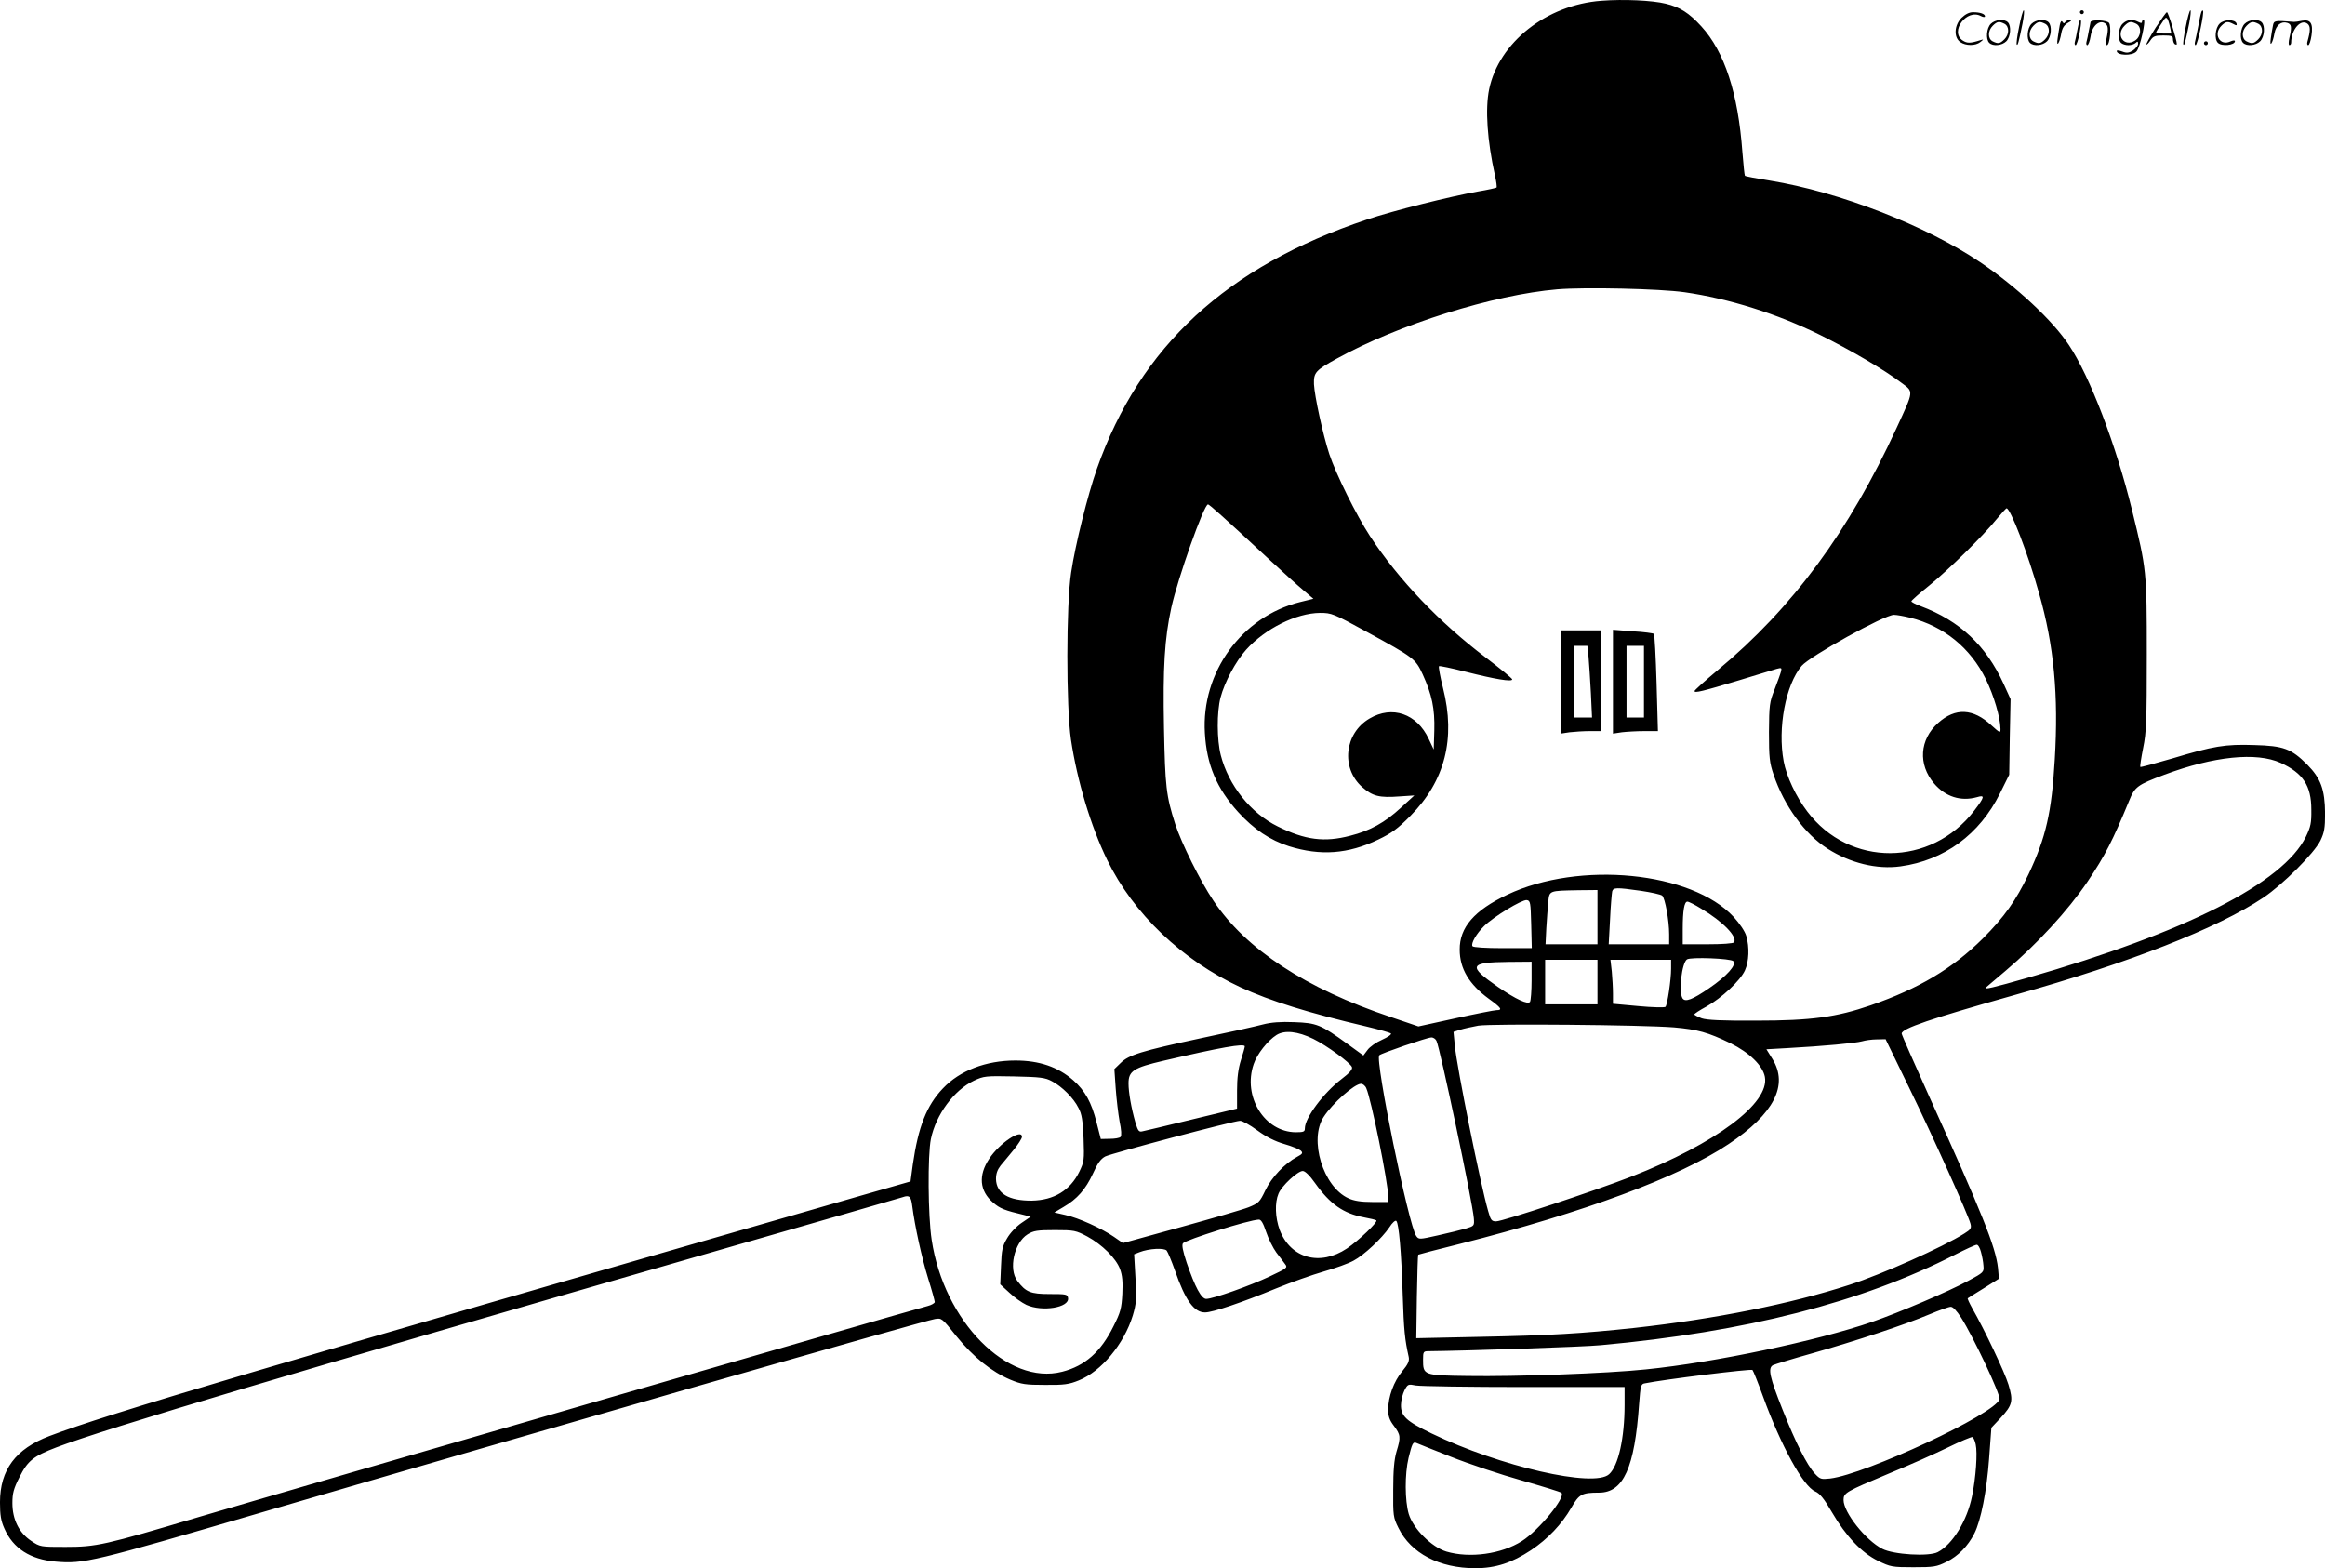 <svg version="1.0" xmlns="http://www.w3.org/2000/svg"
  viewBox="0 0 1199.863 809.266"
 preserveAspectRatio="xMidYMid meet">
<g transform="translate(-0.603,810.299) scale(0.1,-0.1)"
fill="#000000" stroke="none">
<path d="M8270 8099 c-283 -21 -529 -215 -579 -457 -21 -101 -10 -264 30 -444
7 -32 11 -60 8 -63 -3 -2 -46 -12 -95 -20 -141 -25 -438 -99 -574 -145 -724
-242 -1171 -655 -1393 -1286 -47 -133 -112 -393 -133 -535 -26 -166 -26 -694
-1 -863 32 -213 103 -449 187 -621 135 -277 386 -517 688 -657 154 -71 350
-132 652 -203 63 -15 119 -31 124 -35 5 -5 -15 -19 -46 -33 -30 -13 -64 -37
-75 -53 l-21 -28 -84 61 c-135 98 -157 107 -273 111 -69 3 -120 -1 -162 -12
-33 -9 -177 -41 -320 -71 -307 -66 -372 -86 -414 -128 l-32 -31 7 -101 c4 -55
13 -131 20 -170 9 -41 11 -74 5 -79 -5 -6 -30 -10 -55 -10 l-47 -1 -22 86
c-26 103 -59 163 -120 217 -79 69 -175 102 -299 102 -152 0 -287 -52 -374
-144 -84 -88 -127 -198 -155 -391 l-12 -89 -255 -73 c-3100 -893 -3884 -1125
-4189 -1241 -174 -66 -255 -174 -255 -342 0 -67 5 -96 23 -136 45 -102 134
-159 264 -170 145 -13 192 -1 1067 255 1391 407 3411 987 3471 997 35 6 37 4
111 -89 87 -107 181 -183 278 -224 58 -24 78 -27 180 -27 98 -1 124 3 173 23
116 46 234 188 279 335 18 61 20 83 14 192 l-7 124 28 11 c49 19 127 23 140 8
6 -8 25 -53 42 -101 54 -156 99 -218 156 -218 39 0 190 51 367 124 76 31 186
70 245 87 60 17 129 42 154 56 55 29 147 116 185 172 15 24 31 38 36 33 13
-13 26 -158 33 -382 6 -184 11 -230 31 -320 4 -20 -3 -37 -33 -73 -44 -53 -73
-132 -73 -199 0 -34 7 -54 30 -84 34 -46 36 -57 13 -132 -12 -41 -17 -97 -17
-197 -1 -134 0 -143 27 -197 64 -131 211 -208 397 -208 105 0 189 28 287 93
87 58 159 134 208 219 40 70 54 78 143 78 126 0 184 128 207 458 7 93 9 103
29 106 97 20 550 76 556 69 4 -4 29 -66 55 -138 92 -253 207 -463 269 -489 23
-10 45 -36 86 -107 73 -125 154 -210 238 -251 64 -31 72 -33 182 -33 106 0
120 2 172 28 59 29 110 81 143 146 34 67 64 220 76 384 l12 162 48 51 c61 66
66 87 40 172 -19 63 -123 282 -187 394 -15 27 -25 49 -23 51 2 2 39 25 83 52
l78 49 -5 56 c-12 108 -82 283 -356 887 -77 171 -141 316 -141 322 0 26 146
76 586 200 589 165 1045 344 1281 502 100 67 261 228 294 294 20 42 24 64 24
140 -1 124 -22 181 -92 252 -82 82 -122 97 -273 101 -151 5 -210 -5 -423 -69
-89 -26 -163 -46 -165 -44 -3 2 4 46 14 97 17 82 19 140 19 483 0 434 -1 439
-76 745 -82 335 -217 689 -325 851 -84 128 -272 303 -459 429 -280 189 -727
363 -1085 421 -69 11 -127 22 -129 25 -2 2 -8 57 -13 122 -22 303 -92 518
-212 649 -63 69 -111 100 -184 117 -69 17 -216 24 -332 15z m429 -1504 c230
-33 478 -111 699 -220 156 -77 332 -180 420 -247 65 -48 66 -38 -24 -233 -246
-534 -537 -929 -923 -1250 -66 -55 -120 -104 -120 -108 -1 -12 40 -2 229 55
91 28 178 54 194 59 26 7 28 6 23 -14 -3 -12 -18 -53 -33 -92 -26 -65 -28 -80
-29 -220 0 -132 3 -158 24 -220 54 -160 161 -307 279 -382 116 -74 254 -108
376 -91 226 31 408 165 513 376 l48 97 3 195 4 195 -36 79 c-91 198 -226 325
-428 401 -27 10 -48 21 -48 25 0 4 42 41 93 82 99 81 275 253 347 342 25 30
48 55 51 56 20 1 112 -237 168 -439 77 -269 101 -526 81 -858 -16 -272 -45
-400 -135 -591 -65 -136 -125 -221 -237 -333 -155 -154 -330 -258 -578 -344
-177 -61 -306 -79 -590 -79 -180 -1 -255 3 -282 12 -21 8 -38 17 -38 20 0 4
28 22 63 41 77 43 174 133 198 186 21 46 24 120 7 178 -7 24 -34 64 -65 98
-217 234 -796 291 -1168 115 -171 -81 -247 -169 -246 -284 0 -98 49 -179 150
-253 65 -47 73 -59 40 -59 -11 0 -107 -19 -212 -42 l-191 -42 -141 48 c-442
148 -749 350 -917 601 -68 101 -165 297 -197 395 -47 147 -52 194 -58 496 -6
314 3 461 38 622 33 150 168 532 189 532 8 0 84 -69 317 -285 65 -60 143 -131
173 -156 l54 -46 -69 -17 c-301 -75 -510 -363 -491 -676 9 -163 61 -286 172
-408 81 -89 165 -145 262 -176 163 -51 306 -40 460 34 69 33 101 56 167 123
178 180 234 398 168 659 -15 59 -24 110 -21 113 2 3 65 -10 139 -29 150 -38
239 -53 239 -39 0 5 -62 56 -137 113 -238 180 -449 401 -596 625 -71 108 -177
322 -211 425 -33 101 -76 299 -79 360 -2 61 8 72 119 133 319 176 807 329
1137 357 142 12 531 3 656 -15z m-1641 -1752 c247 -135 252 -139 290 -220 48
-105 63 -177 60 -290 l-3 -98 -26 55 c-61 130 -188 174 -305 105 -130 -76
-149 -256 -38 -354 54 -47 88 -56 193 -48 l76 5 -69 -63 c-83 -77 -159 -119
-262 -145 -134 -35 -232 -22 -374 48 -139 68 -254 212 -294 368 -20 78 -21
222 -1 298 21 79 78 186 132 246 98 109 259 189 381 190 60 0 68 -3 240 -97z
m2807 72 c173 -44 309 -155 389 -316 42 -86 75 -198 76 -258 0 -22 -3 -21 -46
18 -95 89 -187 93 -276 13 -96 -86 -104 -214 -21 -312 59 -69 138 -94 221 -71
43 13 41 2 -14 -70 -223 -290 -644 -292 -861 -4 -58 76 -108 182 -122 259 -32
172 10 395 93 493 43 50 427 263 476 263 14 0 53 -7 85 -15z m1911 -749 c115
-53 158 -117 158 -241 1 -69 -3 -88 -28 -140 -118 -239 -618 -493 -1436 -728
-178 -51 -229 -63 -215 -50 6 5 51 44 100 85 163 138 323 312 424 461 91 135
130 212 215 418 29 72 43 82 182 134 254 95 475 118 600 61z m-3303 -660 c54
-8 104 -19 111 -25 15 -13 36 -128 36 -200 l0 -51 -156 0 -156 0 7 128 c3 70
9 135 11 145 6 20 20 21 147 3z m-223 -136 l0 -140 -134 0 -134 0 4 83 c3 45
7 105 10 134 6 61 2 59 157 62 l97 1 0 -140z m-342 -37 l3 -123 -150 0 c-86 0
-152 4 -156 10 -9 14 20 65 60 104 47 47 195 137 220 134 19 -3 20 -12 23
-125z m877 81 c113 -67 188 -145 170 -174 -4 -6 -63 -10 -136 -10 l-129 0 0
79 c0 94 8 141 24 141 7 0 39 -16 71 -36z m166 -271 c19 -19 -34 -78 -125
-140 -86 -59 -123 -73 -137 -52 -21 33 -4 183 23 201 20 13 225 5 239 -9z
m-701 -108 l0 -115 -135 0 -135 0 0 115 0 115 135 0 135 0 0 -115z m380 69 c0
-57 -19 -186 -29 -197 -5 -4 -67 -3 -140 4 l-131 12 0 52 c0 29 -3 80 -6 114
l-7 61 157 0 156 0 0 -46z m-720 -61 c0 -54 -4 -103 -8 -110 -10 -16 -73 13
-166 77 -157 109 -149 127 57 129 l117 1 0 -97z m735 -242 c123 -11 174 -25
292 -82 97 -48 166 -115 177 -173 26 -136 -254 -345 -689 -515 -190 -74 -664
-231 -698 -231 -23 0 -28 6 -41 53 -40 138 -162 745 -172 853 l-7 72 35 11
c19 6 61 15 93 21 71 11 848 4 1010 -9z m-1862 -59 c71 -35 191 -123 200 -146
4 -11 -12 -30 -53 -61 -94 -72 -190 -201 -190 -255 0 -17 -6 -20 -47 -20 -161
1 -275 184 -217 352 17 51 72 121 118 150 42 26 109 19 189 -20z m636 -10 c18
-34 187 -836 193 -916 3 -39 2 -40 -41 -53 -24 -7 -89 -23 -143 -35 -97 -22
-100 -22 -113 -4 -39 52 -214 910 -191 933 9 10 248 92 268 92 10 1 22 -7 27
-17z m2438 -239 c126 -258 306 -659 318 -705 6 -23 2 -30 -32 -51 -111 -70
-426 -211 -594 -265 -302 -98 -692 -176 -1109 -222 -271 -29 -437 -39 -800
-46 l-325 -7 3 214 c2 118 5 215 7 217 1 1 98 27 216 56 639 162 1131 344
1386 515 234 156 310 304 226 439 l-31 50 106 6 c185 10 356 26 387 35 17 5
51 10 76 10 l46 1 120 -247z m-3427 210 c0 -5 -9 -37 -20 -71 -14 -45 -20 -92
-20 -157 l0 -93 -232 -56 c-128 -31 -243 -59 -255 -61 -20 -5 -24 1 -38 47
-21 74 -35 154 -35 200 0 64 26 81 181 117 291 68 419 91 419 74z m-995 -180
c52 -27 112 -87 137 -138 17 -31 22 -65 26 -157 4 -112 3 -120 -22 -172 -47
-96 -131 -147 -245 -149 -119 -1 -183 37 -185 111 0 28 7 48 24 70 14 16 44
53 68 82 23 28 42 58 42 66 0 45 -116 -32 -169 -113 -57 -86 -50 -166 20 -226
36 -31 58 -40 164 -65 l30 -8 -47 -32 c-27 -18 -60 -53 -75 -80 -24 -40 -28
-60 -31 -142 l-4 -95 47 -43 c25 -24 65 -52 88 -63 82 -37 222 -14 215 35 -3
20 -9 21 -95 21 -99 0 -123 10 -167 68 -46 61 -16 197 53 240 31 19 50 22 141
22 100 0 108 -2 167 -33 77 -42 148 -112 169 -168 12 -33 15 -65 12 -128 -4
-75 -9 -95 -46 -168 -65 -132 -147 -204 -264 -234 -282 -73 -611 260 -674 681
-19 124 -21 436 -4 520 26 126 119 252 222 301 51 24 60 25 208 22 136 -3 160
-6 195 -25z m1622 -36 c25 -55 113 -489 113 -558 l0 -29 -82 0 c-59 0 -95 6
-123 19 -131 59 -205 303 -128 420 46 71 159 171 193 171 9 0 22 -10 27 -23z
m-563 -217 c46 -34 92 -57 140 -71 39 -11 77 -27 85 -34 12 -12 9 -17 -19 -32
-64 -34 -132 -106 -164 -173 -29 -61 -35 -66 -86 -87 -30 -12 -189 -58 -352
-103 l-297 -82 -46 32 c-64 44 -183 98 -251 113 l-57 13 47 28 c71 41 115 92
152 172 24 54 41 77 64 89 32 16 660 183 695 184 11 1 51 -21 89 -49z m299
-273 c78 -109 146 -156 251 -176 33 -6 62 -13 65 -16 8 -9 -91 -104 -152 -145
-139 -93 -291 -51 -347 96 -23 63 -26 140 -6 187 16 40 99 117 125 117 12 0
36 -23 64 -63z m-2079 -119 c13 -101 48 -263 82 -373 19 -60 34 -115 34 -121
0 -6 -17 -16 -37 -21 -140 -37 -3261 -941 -3758 -1088 -491 -146 -531 -155
-691 -155 -129 0 -131 0 -177 31 -62 41 -97 110 -97 195 0 50 6 74 36 133 43
86 72 109 192 155 249 95 1238 390 3362 1001 547 157 1000 288 1005 290 34 12
43 4 49 -47z m1826 -132 c12 -36 36 -84 53 -107 18 -23 38 -50 46 -61 13 -17
7 -21 -80 -62 -101 -48 -293 -116 -328 -116 -25 0 -58 61 -101 187 -20 61 -26
91 -19 100 15 18 342 121 391 122 12 1 23 -18 38 -63z m3689 -103 c6 -21 12
-53 13 -72 3 -33 1 -35 -77 -77 -105 -57 -357 -164 -498 -213 -284 -98 -811
-209 -1167 -245 -200 -21 -673 -38 -918 -34 -231 3 -232 4 -232 85 0 40 2 43
28 43 194 2 801 22 890 31 746 68 1346 221 1827 467 55 28 105 51 112 51 7 1
17 -16 22 -36z m-102 -340 c63 -99 205 -400 198 -421 -23 -76 -691 -387 -874
-409 -47 -5 -52 -4 -79 25 -40 43 -99 159 -167 331 -66 166 -77 214 -49 229
11 5 102 33 202 61 223 63 480 148 605 201 50 21 100 39 110 39 11 1 31 -20
54 -56z m-2254 -358 l517 0 0 -92 c0 -171 -32 -315 -80 -358 -78 -71 -563 40
-915 210 -132 64 -160 90 -159 148 0 23 9 57 18 75 17 32 19 33 59 25 23 -4
275 -8 560 -8z m2329 -296 c10 -43 1 -171 -19 -268 -25 -125 -101 -249 -177
-288 -45 -24 -228 -13 -286 17 -86 44 -200 188 -200 252 0 37 11 43 235 137
105 43 242 104 305 135 63 31 119 54 125 53 5 -2 13 -19 17 -38z m-2708 -64
c93 -37 258 -92 365 -122 108 -31 200 -59 205 -64 24 -22 -116 -193 -204 -249
-105 -67 -269 -90 -390 -54 -76 23 -171 118 -194 194 -20 68 -21 205 -1 289
18 74 23 84 39 78 6 -3 87 -35 180 -72z M8060 4584 l0 -267 46 7 c26 3 73 6
105 6 l59 0 0 260 0 260 -105 0 -105 0 0 -266z m144 129 c3 -32 8 -115 12
-185 l6 -128 -46 0 -46 0 0 185 0 185 34 0 34 0 6 -57z M8330 4585 l0 -268 46
7 c26 3 78 6 116 6 l70 0 -7 248 c-4 136 -10 250 -14 254 -3 3 -52 10 -108 13
l-103 8 0 -268z m160 0 l0 -185 -45 0 -45 0 0 185 0 185 45 0 45 0 0 -185z
M10426 7964 c-10 -47 -15 -88 -12 -91 5 -6 9 7 30 110 7 37 10 67 6 67 -4 0
-15 -39 -24 -86z M10740 8040 c0 -5 5 -10 10 -10 6 0 10 5 10 10 0 6 -4 10
-10 10 -5 0 -10 -4 -10 -10z M11286 7964 c-10 -47 -15 -88 -12 -91 5 -6 9 7
30 110 7 37 10 67 6 67 -4 0 -15 -39 -24 -86z M11366 8039 c-3 -8 -10 -41 -16
-74 -6 -33 -14 -68 -16 -77 -3 -10 -1 -18 3 -18 10 0 46 171 38 178 -2 3 -7
-1 -9 -9z M10129 8011 c-38 -38 -41 -101 -7 -125 29 -20 79 -20 104 0 18 14
18 15 1 10 -53 -17 -69 -17 -92 -2 -69 45 21 166 94 126 12 -6 21 -7 21 -1 0
12 -25 21 -62 21 -19 0 -39 -10 -59 -29z M11130 7959 c-28 -45 -49 -83 -47
-85 2 -3 12 7 21 21 14 21 24 25 66 25 43 0 50 -3 50 -19 0 -11 5 -23 10 -26
6 -3 10 -3 10 1 0 20 -44 164 -51 164 -4 0 -30 -37 -59 -81z m75 4 l7 -33 -42
0 c-42 0 -42 0 -28 23 8 12 21 32 29 44 15 25 22 18 34 -34z M10280 7980 c-22
-22 -27 -79 -8 -98 19 -19 66 -14 88 8 22 22 27 79 8 98 -19 19 -66 14 -88 -8z
m71 0 c25 -14 25 -54 -1 -80 -23 -23 -33 -24 -61 -10 -25 14 -25 54 1 80 23
23 33 24 61 10z M10490 7980 c-22 -22 -27 -79 -8 -98 19 -19 66 -14 88 8 22
22 27 79 8 98 -19 19 -66 14 -88 -8z m71 0 c25 -14 25 -54 -1 -80 -23 -23 -33
-24 -61 -10 -25 14 -25 54 1 80 23 23 33 24 61 10z M10636 7974 c-3 -16 -8
-47 -11 -69 -8 -51 10 -26 19 27 5 27 15 42 34 53 18 10 22 14 10 15 -9 0 -20
-5 -24 -11 -5 -8 -9 -8 -14 1 -5 8 -10 3 -14 -16z M10737 7993 c-2 -4 -7 -26
-11 -48 -4 -22 -9 -48 -12 -57 -3 -10 -1 -18 4 -18 4 0 14 28 20 62 11 58 10
81 -1 61z M10795 7990 c-1 -3 -5 -23 -9 -45 -4 -22 -9 -48 -12 -57 -3 -10 -1
-18 4 -18 5 0 13 20 17 45 7 53 44 87 74 68 17 -11 19 -28 8 -80 -4 -18 -3
-33 2 -33 16 0 24 99 11 115 -12 14 -87 18 -95 5z M10960 7980 c-22 -22 -27
-79 -8 -98 7 -7 24 -12 38 -12 14 0 31 5 38 12 9 9 12 8 12 -5 0 -9 -12 -24
-26 -34 -21 -13 -32 -15 -55 -6 -16 6 -29 8 -29 3 0 -24 81 -27 102 -2 18 19
50 162 37 162 -5 0 -9 -5 -9 -10 0 -7 -6 -7 -19 0 -30 16 -59 12 -81 -10z m71
0 c29 -16 25 -65 -6 -86 -56 -37 -103 28 -55 76 23 23 33 24 61 10z M11461
7981 c-23 -23 -28 -80 -9 -99 19 -19 88 -13 88 9 0 5 -11 4 -24 -2 -54 -25
-89 38 -46 81 23 23 33 24 62 9 16 -9 19 -8 16 3 -8 22 -64 22 -87 -1z M11590
7980 c-22 -22 -27 -79 -8 -98 19 -19 66 -14 88 8 22 22 27 79 8 98 -19 19 -66
14 -88 -8z m71 0 c25 -14 25 -54 -1 -80 -23 -23 -33 -24 -61 -10 -25 14 -25
54 1 80 23 23 33 24 61 10z M11736 7971 c-3 -14 -8 -44 -11 -66 -8 -51 10 -26
19 27 8 41 35 63 66 53 22 -7 24 -21 11 -77 -5 -22 -5 -38 0 -38 5 0 9 6 9 13
0 68 51 125 85 97 15 -13 15 -35 -1 -92 -3 -10 -1 -18 4 -18 6 0 13 23 17 50
9 63 -5 84 -49 76 -17 -4 -35 -6 -41 -6 -101 8 -104 7 -109 -19z M11380 7880
c0 -5 5 -10 10 -10 6 0 10 5 10 10 0 6 -4 10 -10 10 -5 0 -10 -4 -10 -10z"/>
</g>
</svg>
